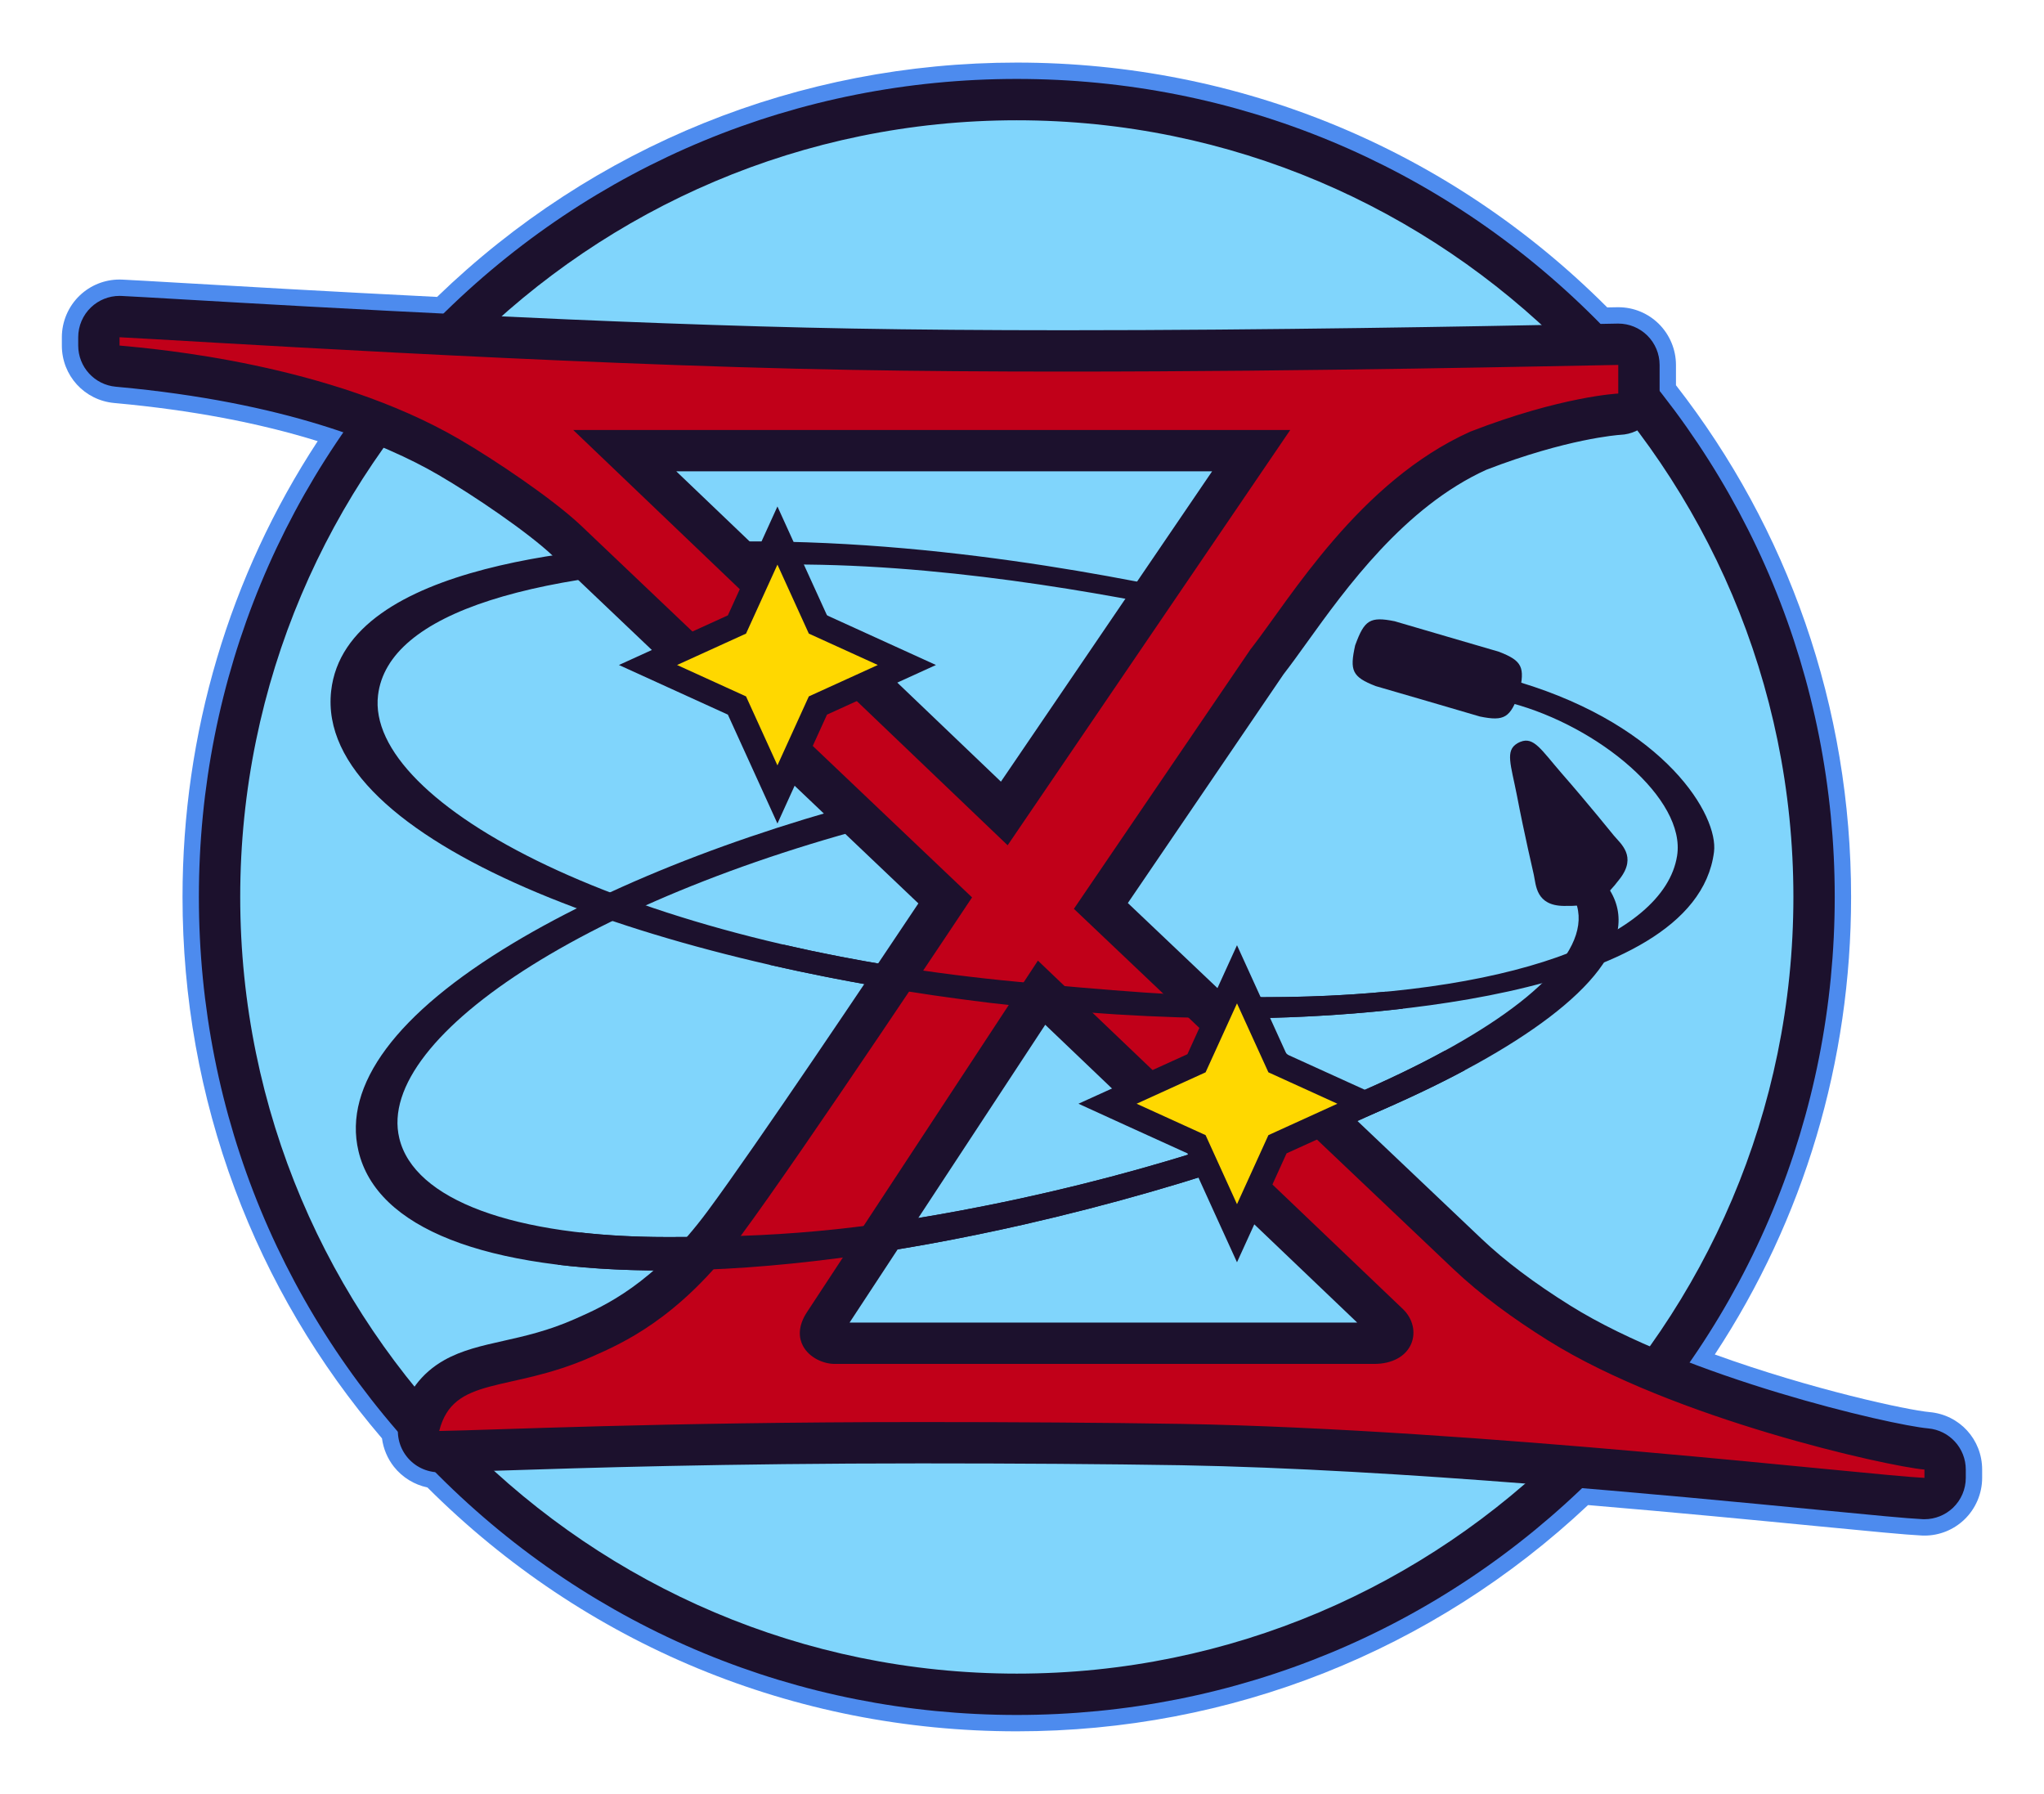 <?xml version="1.0" encoding="utf-8"?>
<!-- Generator: Adobe Illustrator 14.0.0, SVG Export Plug-In . SVG Version: 6.00 Build 43363)  -->
<!DOCTYPE svg PUBLIC "-//W3C//DTD SVG 1.1//EN" "http://www.w3.org/Graphics/SVG/1.1/DTD/svg11.dtd">
<svg version="1.1" id="Layer_1" xmlns="http://www.w3.org/2000/svg" xmlns:xlink="http://www.w3.org/1999/xlink" x="0px" y="0px"
	 width="2450px" height="2150px" viewBox="0 0 2450 2150" enable-background="new 0 0 2450 2150" xml:space="preserve">
<path fill="#4D8BEE" d="M1218.777,75c-261.086,0-507.501,99.679-694.863,280.866c-126.296-6.301-237.159-12.747-303.989-16.632
	l-0.735-0.042c-34.892-2.026-60.102-3.491-72.621-4.086c-1.11-0.05-2.194-0.076-3.278-0.076c-17.854,0-34.804,6.786-47.729,19.111
	c-13.618,12.99-21.426,31.23-21.426,50.047v9.955c0,35.964,27.006,65.57,62.816,68.868l2.179,0.199
	c89.739,8.224,170.892,23.512,241.67,45.507C274.714,690.715,218.78,879.009,218.78,1074.999c0,120.594,21.07,238.28,62.621,349.787
	c40.708,109.235,100.063,209.842,176.464,299.137c1.62,12.354,6.583,24.207,14.326,34.007
	c10.049,12.706,24.387,21.495,40.142,24.804C701.158,1971.215,952.004,2075,1218.777,2075c255.969,0,498.782-96.237,684.715-271.161
	c106.795,8.973,203.42,18.354,274.475,25.252c64.145,6.227,106.52,10.34,125.465,11.236c1.072,0.054,2.174,0.08,3.273,0.08
	c17.857,0,34.807-6.79,47.729-19.113c13.617-12.982,21.43-31.227,21.43-50.045v-9.957c0-36.079-27.102-65.693-63.039-68.887
	c-26.014-2.313-140.496-26.758-257.412-69.055c106.953-162.459,163.361-351.503,163.361-548.352
	c0-112.869-18.504-223.452-55.008-328.68c-35.619-102.688-87.721-198.409-154.906-284.609v-24.339
	c0-18.411-7.529-36.377-20.648-49.292c-13.018-12.812-30.246-19.866-48.506-19.866l-1.064,0.008
	c-3.482,0.057-7.545,0.128-12.18,0.212c-0.184-0.182-0.363-0.364-0.543-0.546C1737.055,179.018,1485.922,75,1218.777,75L1218.777,75
	z"/>
<g>
	<path fill="#80D5FC" d="M2174.393,1074.999c0,527.717-427.76,955.62-955.616,955.62c-527.717,0-955.62-427.903-955.62-955.62
		c0-527.788,427.903-955.616,955.62-955.616C1746.633,119.383,2174.393,547.211,2174.393,1074.999z"/>
	<path fill="#1C112D" d="M1218.777,2055.393c-261.844,0-508.037-101.985-693.224-287.169
		c-185.184-185.188-287.166-431.38-287.166-693.225c0-261.871,101.982-508.073,287.166-693.249
		c185.18-185.166,431.373-287.143,693.224-287.143c261.905,0,508.118,101.977,693.274,287.145
		c185.148,185.159,287.115,431.361,287.115,693.247c0,261.86-101.967,508.052-287.115,693.221
		C1726.887,1953.407,1480.674,2055.393,1218.777,2055.393L1218.777,2055.393z M1218.777,144.157
		c-513.268,0-930.842,417.576-930.842,930.842c0,513.269,417.574,930.843,930.842,930.843s930.842-417.574,930.842-930.843
		C2149.619,561.733,1732.045,144.157,1218.777,144.157L1218.777,144.157z"/>
</g>
<path fill="#1C112D" d="M1821.508,817.636l-9.682,25.091c104.508,27.914,209.174,114.944,198.389,182.974
	c-15.578,98.264-203.018,169.424-495.135,169.424c-92.217,0-191.94-8.721-296.341-18.527
	c-465.623-43.739-781.233-213.402-765.608-343.355c11.749-98.78,186.645-152.291,478.731-156.536
	c187.816-2.73,387.554,33.143,522.152,61.731l11.95-20.059c-107.814-23.394-359.472-77.201-619.964-68.578
	c-124.841,4.133-431.867,22.949-449.08,178.411c-19.967,180.346,380.389,324.332,788.776,373.618
	c102.721,12.374,203.366,18.593,299.174,18.593c124.838,0,546.642-19.302,569.584-199.284
	C2060,977.641,1996.941,870.725,1821.508,817.636z"/>
<g>
	<path fill="#1C112D" d="M1923.605,1058.398l-37.539,16.59c58.135,114.47-303.248,289.906-702.993,369.746
		c-158.71,31.729-258.873,37.879-383.227,37.879c-184.49,0-303.659-44.987-321.217-118.397
		c-29.721-122.902,241.795-299.461,633.524-390.291c23.547-5.479,48.352-9.448,73.376-12.656
		c-5.403-7.547-9.803-19.24-13.332-32.094c-22.487,4.606-45.1,9.595-67.789,14.96c-190.23,44.859-364.01,111.012-489.264,186.221
		c-140.044,84.057-204.194,170.252-185.459,249.265c21.771,92.277,151.311,143.085,364.63,143.085
		c130.37,0,280.129-20.247,433.758-55.3C1644.5,1372.391,2024.66,1185.725,1923.605,1058.398z"/>
	<path fill="#1C112D" d="M1216.204,957.671c38.015-4.117,75.559-7.181,108.99-11.81l26.057-45.622
		c-38.283,4.461-77.418,10.189-117.109,17.153C1229.983,932.933,1223.502,947.749,1216.204,957.671z"/>
</g>
<path fill="#C10019" d="M2305.529,1795.995c-17.799-0.842-59.76-4.917-123.277-11.082c-176.004-17.084-503.611-48.881-766.145-53.6
	c-89.482-1.439-197.392-2.201-312.011-2.201c-236.906,0-404.864,5.411-505.215,8.646c-32.57,1.05-56.104,1.808-72.065,2.049
	c-0.123,0-0.249,0-0.375,0c-7.567,0-14.729-3.458-19.431-9.409c-4.779-6.043-6.476-13.97-4.584-21.445
	c14.46-57.126,58.911-67.091,105.976-77.638c26.508-5.943,56.552-12.68,90.669-27.814l2.512-1.114
	c34.133-15.107,97.662-43.229,166.369-135.916c62.946-84.925,220.989-321.283,265.015-387.314L678.966,647.499
	c-30.292-28.546-96.754-73.995-140.914-99.692c-67.573-39.318-190.928-90.108-394.869-108.795l-2.16-0.197
	c-12.753-1.173-22.507-11.868-22.507-24.672v-9.955c0-6.774,2.776-13.254,7.678-17.928c4.619-4.406,10.746-6.847,17.096-6.847
	c0.391,0,0.781,0.01,1.175,0.029c12.37,0.586,37.752,2.06,72.881,4.103c154.08,8.954,514.911,29.923,804.091,34.999
	c75.232,1.346,160.759,2.027,254.208,2.026c250.463,0,495.479-4.747,613.229-7.029c22.33-0.433,39.471-0.764,50.428-0.94
	c0.133-0.001,0.264-0.003,0.398-0.003c6.498,0,12.74,2.552,17.379,7.117c4.729,4.657,7.395,11.018,7.395,17.658v34.286
	c0,13.231-10.395,24.128-23.613,24.749c-0.59,0.03-65.602,3.781-168.836,43.739c-104.709,47.223-177.582,148.584-225.83,215.7
	c-10.129,14.091-18.885,26.263-26.994,36.697c-0.166,0.215-0.338,0.427-0.506,0.634l-199.15,292.596l439.027,416.717
	c29.584,28.06,65.701,55.284,110.414,83.232c143.902,89.919,392.465,146.677,439.91,150.894
	c12.783,1.137,22.582,11.845,22.582,24.678v9.957c0,6.774-2.771,13.254-7.674,17.93c-4.619,4.404-10.746,6.844-17.1,6.844
	C2306.705,1796.022,2305.92,1796.015,2305.529,1795.995z M988.489,1585.41c-3.244,4.771-6.599,11.428-4.144,16.038
	c2.565,4.845,10.523,8.434,15.946,8.434h647.078c10.699,0,19.074-3.543,21.342-9.026c1.734-4.197,0.188-9.566-3.939-13.718
	l-416.308-397.381C1248.463,1189.757,988.565,1585.299,988.489,1585.41z M1203.757,974.941l279.272-410.354
	c4.646-6.862,6.002-12.277,4.002-16.038c-2.564-4.843-10.523-8.429-15.938-8.429H790.185c-10.837,0-19.029,3.493-21.376,9.113
	c-1.708,4.121-0.134,9.561,4.036,13.827L1203.757,974.941z"/>
<g>
	<path fill="#1C112D" d="M1682.064,1569.398l-437.99-418.082l-276.067,420.158c-12.79,18.803-10.095,33.042-5.537,41.612
		c7.537,14.238,24.686,21.568,37.821,21.568h647.078c21.354,0,37.951-9.122,44.24-24.333
		C1697.207,1596.772,1693.539,1580.734,1682.064,1569.398z M1018.34,1585.104l234.513-356.909l135.627,129.462l48.52,10.318
		l12.551,47.978l177.207,169.151H1018.34z"/>
	<path fill="#1C112D" d="M2311.09,1711.937c-44.611-3.964-290.891-60.94-428.979-147.229
		c-43.285-27.056-78.119-53.292-106.498-80.203l-423.734-402.203l186.738-274.367c0.053-0.063,0.1-0.125,0.145-0.186
		c8.395-10.801,17.271-23.146,27.551-37.44c46.605-64.831,116.955-162.681,215.291-207.303
		c96.307-37.191,157.469-41.654,160.529-41.855c26.572-1.055,47.119-22.886,47.119-49.492v-34.286
		c0-13.279-5.332-26.003-14.799-35.318c-9.273-9.128-21.758-14.233-34.748-14.233c-0.27,0-0.537,0.002-0.797,0.006
		c-10.977,0.178-28.152,0.509-50.52,0.944c-117.668,2.281-362.518,7.025-612.742,7.025c-93.32,0-178.697-0.682-253.756-2.024
		c-288.697-5.068-649.176-26.016-803.103-34.962c-35.209-2.045-60.645-3.523-73.145-4.117c-0.785-0.037-1.57-0.056-2.351-0.056
		c-12.707,0-24.961,4.885-34.198,13.692c-9.804,9.352-15.349,22.31-15.349,35.858v9.955c0,25.606,19.508,46.995,45.005,49.342
		l2.175,0.199c199.426,18.273,319.257,67.477,384.667,105.538c42.938,24.986,107.263,68.895,136.391,96.314l166.483,158.29
		L895,837.974l17.102,65.373l188.686,179.399c-55.246,82.73-194.758,290.75-252.737,368.97
		c-64.813,87.437-124.455,113.835-156.493,128.015l-2.535,1.123c-31.877,14.146-60.653,20.595-86.043,26.286
		c-25.329,5.679-49.249,11.041-70.357,22.916c-27.684,15.575-45.924,40.073-54.212,72.819c-3.783,14.943-0.398,30.798,9.161,42.892
		c9.405,11.895,23.736,18.818,38.87,18.818c0.253,0,0.498-0.004,0.75-0.008c16.176-0.244,39.797-1.003,72.487-2.056
		c100.201-3.229,267.91-8.632,504.418-8.632c114.497,0,222.269,0.758,311.66,2.198c261.469,4.698,588.443,36.435,764.105,53.487
		c63.881,6.2,106.084,10.294,124.496,11.167c0.781,0.038,1.566,0.058,2.348,0.058c12.703,0,24.957-4.883,34.195-13.694
		c9.803-9.349,15.355-22.308,15.355-35.856v-9.957C2356.256,1735.626,2336.656,1714.207,2311.09,1711.937z M2306.701,1771.249
		c-67.057-3.179-535.805-58.34-890.148-64.705c-94.225-1.517-202.34-2.206-312.457-2.206c-315.083,0-513.854,9.731-577.655,10.696
		c16.996-67.125,84.132-45.162,182.679-88.889c34.719-15.406,104.394-44.63,178.735-144.923
		c74.344-100.293,277.277-405.67,277.277-405.67L696.038,629.543c-33.601-31.661-102.748-78.257-145.528-103.15
		C395.308,436.086,188.365,418.29,143.291,414.143v-9.955c67.056,3.181,523.367,32.906,877.71,39.127
		c81.433,1.455,168.119,2.03,254.645,2.03c299.764,0,597.213-6.901,664.055-7.973v34.286c0,0-67.811,3.179-177.238,45.624
		c-133.139,59.726-215.537,199.225-262.824,260.058h-0.137l-212.291,311.902l454.305,431.216
		c33.531,31.801,72.311,60.002,114.336,86.272c150.006,93.733,405.775,150.557,450.85,154.563V1771.249z"/>
	<path fill="#1C112D" d="M1546.514,515.345H687.071l520.714,497.716L1546.514,515.345z M810.62,564.896h642.234l-253.118,371.925
		L810.62,564.896z"/>
</g>
<path fill="#1C112D" d="M1796.621,781.104l-62.569-18.271l-62.362-18.265c-29.828-6.044-36.277-1.061-47.001,27.931
	c-0.079,0.342-0.227,0.613-0.376,1.023c-6.605,30.017-3.871,37.711,24.618,48.763l62.575,18.202l62.368,18.265
	c29.824,6.113,36.273,1.061,46.928-27.933c0.08-0.273,0.298-0.611,0.445-0.952C1827.787,799.78,1825.053,792.085,1796.621,781.104z"
	/>
<path fill="#1C112D" d="M1934.451,1001.437c0,0-32.338-40.058-62.668-74.662c-24.482-28.262-33.264-44.029-49.223-37.744
	c-0.475,0.168-0.914,0.352-1.313,0.547c-0.016,0.012-0.031,0.019-0.039,0.031c-0.207,0.096-0.414,0.191-0.627,0.295
	c-0.207,0.1-0.41,0.207-0.613,0.314c-0.02,0-0.031,0-0.047,0.008c-0.398,0.199-0.818,0.429-1.236,0.701
	c-14.781,8.712-7.754,25.333-0.539,62.02c8.615,45.205,20.293,95.341,20.293,95.341c2.752,12.577,2.445,37.063,35.994,37.476
	c15.127,0.25,25.504-1.025,32.746-2.646c2.803-0.586,5.373-1.283,6.697-2.046c1.41-0.57,3.539-2.171,5.73-4.017
	c5.729-4.71,13.119-12.105,22.238-24.188C1962.154,1026.172,1942.664,1011.348,1934.451,1001.437z"/>
<g>
	<path fill="#1C112D" d="M2041.529,1033.383"/>
</g>
<g>
	<g>
		<polygon fill="#FFD800" points="883.3,845.493 776.746,797.006 883.3,748.52 931.862,641.82 980.415,748.52 1086.977,797.006 
			980.415,845.493 931.862,952.192 		"/>
	</g>
	<g>
		<path fill="#1C112D" d="M931.862,676.707l37.628,82.667l82.669,37.632l-82.669,37.633l-37.628,82.668l-37.637-82.668
			l-82.669-37.633l82.669-37.632L931.862,676.707 M931.862,607.008l-26.291,57.789l-33.124,72.728l-72.869,33.194l-57.72,26.287
			l57.72,26.288l72.869,33.194l33.124,72.73l26.291,57.791l26.283-57.791l33.124-72.73l72.873-33.194l57.717-26.288l-57.717-26.287
			l-72.873-33.194l-33.124-72.728L931.862,607.008L931.862,607.008z"/>
	</g>
</g>
<path fill="#1C112D" d="M1661.156,1188.57c-45.1,4.286-93.919,6.555-146.076,6.555c-92.217,0-191.94-8.721-296.341-18.527
	c-100.807-9.47-194.582-24.842-279.486-44.435l-17.03,24.125c84.528,19.335,173.808,34.722,263.475,45.543
	c102.721,12.374,203.366,18.593,299.174,18.593c41.389,0,115.418-2.122,196.732-11.517L1661.156,1188.57z"/>
<path fill="#1C112D" d="M1228.075,1467.405c201.048-45.873,393.637-113.109,527.707-184.717l-23.661-23.535
	c-133.551,73.219-335.838,142.997-549.046,185.581c-158.71,31.729-258.873,37.879-383.227,37.879
	c-37.517,0-72.331-1.86-104.14-5.442l-27.221,38.562c37.908,4.613,79.924,6.973,125.831,6.973
	C924.687,1522.705,1074.446,1502.458,1228.075,1467.405z"/>
<g>
	<g>
		<polygon fill="#FFD800" points="1434.134,1371.462 1327.556,1322.826 1434.134,1274.33 1482.7,1167.679 1531.267,1274.33 
			1637.846,1322.826 1531.267,1371.462 1482.7,1478.042 		"/>
	</g>
	<g>
		<path fill="#1C112D" d="M1482.7,1202.568l37.641,82.614l82.685,37.644l-82.685,37.641l-37.641,82.754l-37.641-82.754
			l-82.683-37.641l82.683-37.644L1482.7,1202.568 M1482.7,1132.858l-26.293,57.729l-33.13,72.888l-72.882,33.13l-57.731,26.222
			l57.731,26.362l72.882,33.126l33.13,72.887l26.293,57.657l26.293-57.657l33.13-72.887l72.882-33.126l57.731-26.362l-57.731-26.222
			l-72.882-33.13l-33.13-72.888L1482.7,1132.858L1482.7,1132.858z"/>
	</g>
</g>
</svg>
